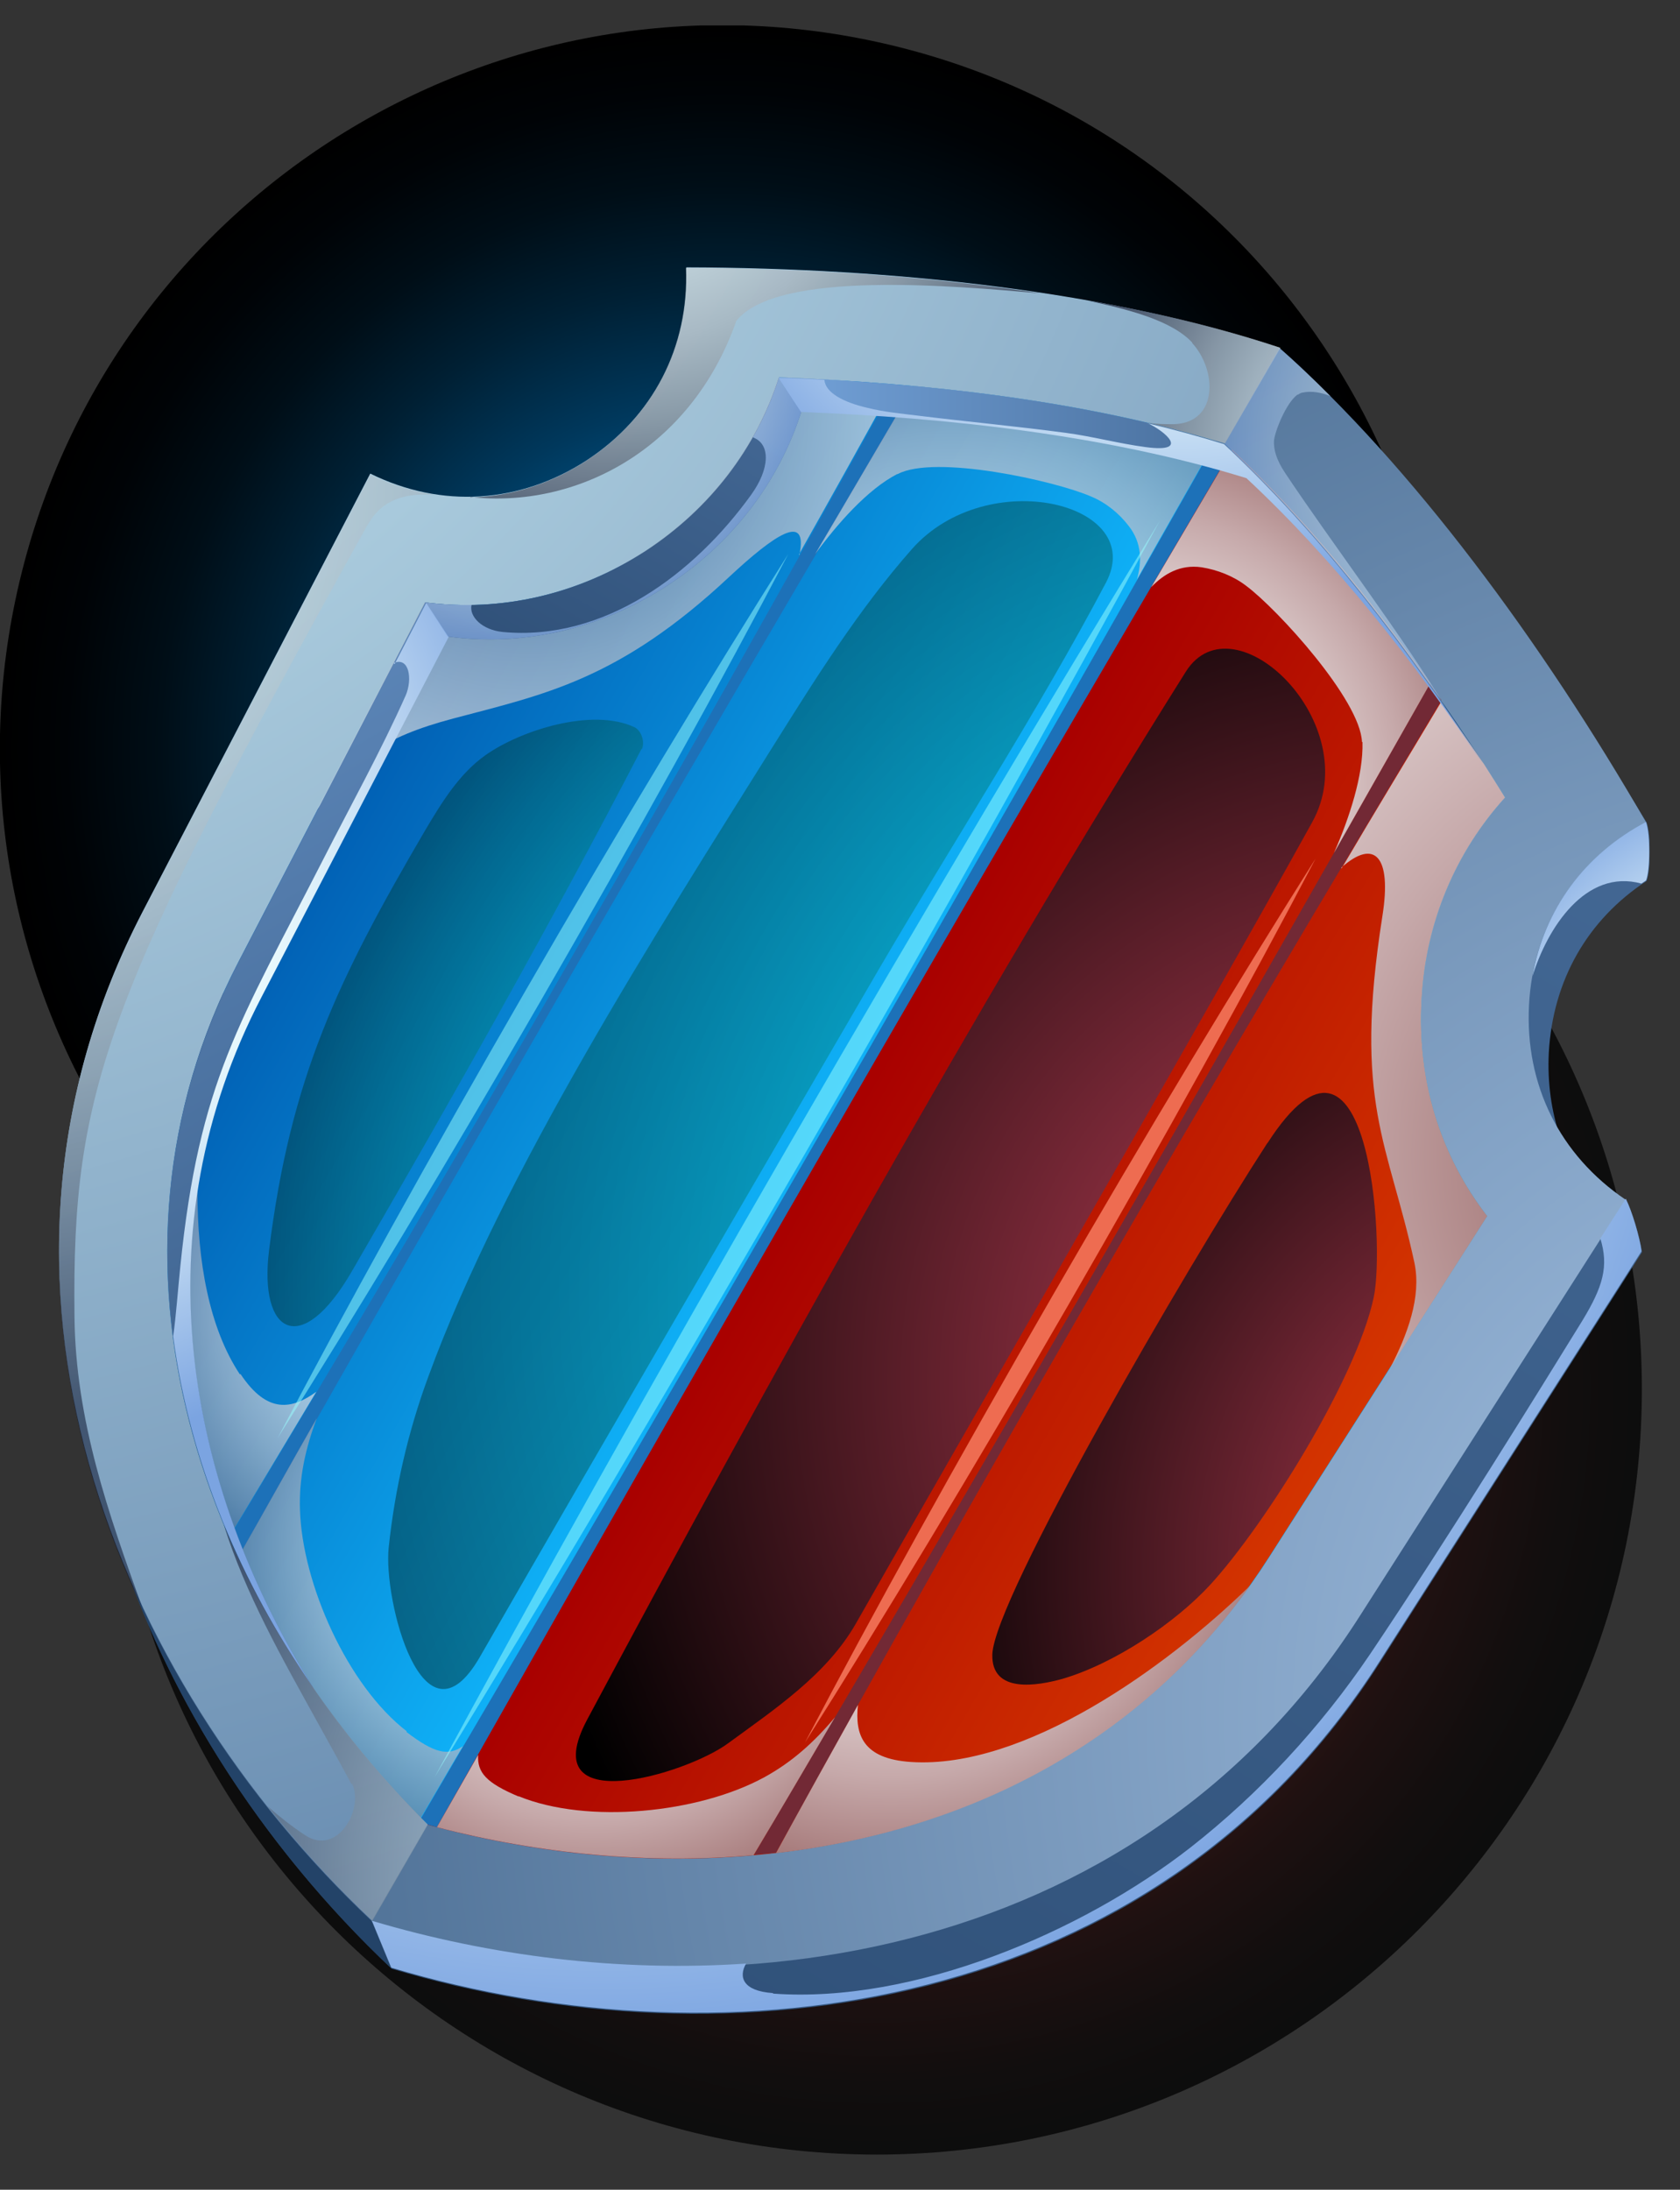 <svg width="33" height="43" viewBox="0 0 33 43" fill="none" xmlns="http://www.w3.org/2000/svg">
<rect x="0" y="0" width="33" height="43" fill="#333333" stroke="none"/>
<g clip-path="url(#clip0_8224_3827)">
<path style="mix-blend-mode:screen" d="M28.015 17.981C29.829 10.351 25.114 2.695 17.484 0.882C9.854 -0.932 2.199 3.783 0.385 11.413C-1.428 19.043 3.287 26.699 10.917 28.512C18.547 30.326 26.202 25.61 28.015 17.981Z" fill="url(#paint0_radial_8224_3827)"/>
<path style="mix-blend-mode:screen" opacity="0.75" d="M17.221 42.31C25.522 42.31 32.251 35.581 32.251 27.28C32.251 18.979 25.522 12.25 17.221 12.25C8.921 12.25 2.191 18.979 2.191 27.28C2.191 35.581 8.921 42.31 17.221 42.31Z" fill="url(#paint1_radial_8224_3827)"/>
<path fill-rule="evenodd" clip-rule="evenodd" d="M7.683 38.65C2.643 33.89 -0.597 26.1 3.183 18.83L7.653 10.23C9.053 10.92 10.593 10.82 11.903 9.97C13.213 9.12 13.923 7.75 13.863 6.18C17.963 6.18 22.213 6.66 25.523 7.76C27.903 9.88 30.383 12.92 32.343 16.15C32.433 16.39 32.423 17.11 32.343 17.3C31.183 18.06 30.503 19.25 30.423 20.67C30.393 21.26 30.473 21.83 30.653 22.35C30.863 22.95 31.423 23.41 31.943 23.56C32.063 23.8 32.213 24.3 32.253 24.59L27.103 32.65C22.703 39.55 14.333 40.65 7.693 38.66L7.683 38.65Z" fill="url(#paint2_linear_8224_3827)"/>
<path fill-rule="evenodd" clip-rule="evenodd" d="M7.303 37.72C2.263 32.97 -0.967 25.17 2.803 17.91L7.273 9.31C8.673 10 10.213 9.9 11.524 9.05C12.834 8.2 13.543 6.83 13.483 5.26C17.584 5.26 21.834 5.74 25.143 6.84C27.744 9.16 30.284 12.6 32.334 16.15C30.953 16.88 30.113 18.18 30.034 19.74C29.953 21.3 30.634 22.68 31.933 23.56L26.713 31.73C22.314 38.63 13.944 39.73 7.303 37.74V37.72Z" fill="url(#paint3_radial_8224_3827)"/>
<path fill-rule="evenodd" clip-rule="evenodd" d="M7.303 37.72L25.143 6.83C21.833 5.73 17.583 5.26 13.483 5.25C13.543 6.81 12.833 8.18 11.523 9.04C10.213 9.89 8.673 9.99 7.273 9.3L2.803 17.9C-0.967 25.16 2.263 32.96 7.313 37.72H7.303Z" fill="url(#paint4_radial_8224_3827)"/>
<path fill-rule="evenodd" clip-rule="evenodd" d="M24.053 8.71C21.294 7.86 18.154 7.52 15.303 7.41C14.864 8.79 13.954 9.99 12.684 10.82C11.354 11.68 9.843 12.02 8.353 11.83L4.683 18.89C1.603 24.81 3.953 31.42 8.403 35.83C14.454 37.48 21.343 36.2 24.933 30.58L29.213 23.88C28.294 22.69 27.834 21.21 27.924 19.63C28.003 18.11 28.593 16.73 29.564 15.66C28.044 13.24 26.174 10.69 24.064 8.73L24.053 8.71Z" fill="url(#paint5_linear_8224_3827)"/>
<path fill-rule="evenodd" clip-rule="evenodd" d="M24.055 8.711L8.395 35.831C14.444 37.481 21.334 36.201 24.924 30.581L29.204 23.881C28.285 22.691 27.825 21.211 27.915 19.631C27.994 18.111 28.584 16.731 29.555 15.661C28.035 13.241 26.165 10.691 24.055 8.731V8.711Z" fill="url(#paint6_linear_8224_3827)"/>
<g style="mix-blend-mode:multiply">
<path fill-rule="evenodd" clip-rule="evenodd" d="M4.684 30.59C9.024 22.89 13.464 15.22 17.964 7.591C17.834 7.581 17.704 7.571 17.574 7.561C13.354 15.181 9.014 22.741 4.504 30.191C4.564 30.331 4.624 30.46 4.684 30.59Z" fill="#1D71B8"/>
</g>
<g style="mix-blend-mode:multiply">
<path fill-rule="evenodd" clip-rule="evenodd" d="M23.883 8.66C18.763 17.72 13.553 26.73 8.273 35.7C8.313 35.74 8.363 35.79 8.403 35.83C8.463 35.85 8.523 35.86 8.583 35.88C13.703 26.82 18.903 17.81 24.193 8.84C24.153 8.8 24.103 8.76 24.063 8.71C24.003 8.69 23.943 8.67 23.883 8.66Z" fill="#1D71B8"/>
</g>
<g style="mix-blend-mode:multiply">
<path fill-rule="evenodd" clip-rule="evenodd" d="M14.805 36.43C19.305 28.82 23.725 21.14 28.085 13.43C28.165 13.54 28.235 13.65 28.315 13.75C23.825 21.22 19.445 28.75 15.245 36.38C15.095 36.4 14.955 36.41 14.805 36.42V36.43Z" fill="#722935"/>
</g>
<path style="mix-blend-mode:multiply" opacity="0.75" fill-rule="evenodd" clip-rule="evenodd" d="M17.632 9.31C18.362 8.92 20.722 9.44 21.432 9.75C21.722 9.87 21.982 10.08 22.172 10.33C22.432 10.66 22.432 11.04 22.332 11.38C22.842 10.47 23.362 9.57 23.872 8.66C22.002 8.1 19.962 7.77 17.952 7.58C17.302 8.68 16.662 9.78 16.012 10.88C16.452 10.28 17.042 9.61 17.622 9.31H17.632Z" fill="url(#paint7_radial_8224_3827)"/>
<path style="mix-blend-mode:multiply" fill-rule="evenodd" clip-rule="evenodd" d="M26.753 14.57C26.723 13.75 25.093 11.96 24.473 11.5C24.223 11.31 23.913 11.19 23.603 11.14C23.183 11.08 22.863 11.27 22.613 11.53C23.143 10.63 23.673 9.73 24.203 8.83C25.623 10.17 26.933 11.78 28.093 13.42C27.463 14.53 26.833 15.64 26.203 16.75C26.503 16.07 26.783 15.22 26.763 14.57H26.753Z" fill="url(#paint8_radial_8224_3827)"/>
<path style="mix-blend-mode:multiply" opacity="0.75" fill-rule="evenodd" clip-rule="evenodd" d="M7.992 34C6.822 33.1 5.932 31.09 5.892 29.64C5.872 29.01 6.002 28.44 6.222 27.85C5.702 28.76 5.192 29.68 4.672 30.59C5.542 32.46 6.782 34.2 8.262 35.7C8.542 35.23 8.812 34.76 9.092 34.29C8.802 34.49 8.532 34.43 7.982 34.01L7.992 34Z" fill="url(#paint9_radial_8224_3827)"/>
<path style="mix-blend-mode:multiply" fill-rule="evenodd" clip-rule="evenodd" d="M10.182 35.271C11.542 35.831 13.732 35.601 15.012 34.901C15.562 34.601 16.002 34.201 16.402 33.721C15.872 34.621 15.342 35.531 14.802 36.431C12.742 36.611 10.622 36.411 8.582 35.881C8.852 35.411 9.122 34.931 9.392 34.461C9.372 34.811 9.552 35.011 10.192 35.281L10.182 35.271Z" fill="url(#paint10_radial_8224_3827)"/>
<path style="mix-blend-mode:multiply" opacity="0.75" fill-rule="evenodd" clip-rule="evenodd" d="M4.713 26.991C3.493 25.151 3.813 21.761 4.393 19.48C2.773 23.041 3.043 26.811 4.503 30.18C5.073 29.23 5.643 28.28 6.213 27.331C5.743 27.671 5.253 27.78 4.723 26.98L4.713 26.991Z" fill="url(#paint11_radial_8224_3827)"/>
<path style="mix-blend-mode:multiply" fill-rule="evenodd" clip-rule="evenodd" d="M17.902 34.601C20.112 34.741 22.882 32.771 24.562 31.131C22.292 34.321 18.892 35.971 15.242 36.391C15.772 35.421 16.312 34.451 16.852 33.481C16.792 34.061 16.942 34.541 17.902 34.601Z" fill="url(#paint12_radial_8224_3827)"/>
<path style="mix-blend-mode:multiply" fill-rule="evenodd" clip-rule="evenodd" d="M26.344 17.041C26.994 16.461 27.344 16.801 27.154 17.991C26.574 21.681 27.274 22.431 27.784 24.801C27.924 25.471 27.644 26.211 27.304 26.871L29.214 23.881C28.294 22.691 27.834 21.211 27.924 19.631C28.004 18.111 28.594 16.731 29.564 15.661C29.434 15.451 29.294 15.231 29.154 15.011C28.884 14.601 28.594 14.191 28.304 13.791C27.654 14.881 26.994 15.961 26.354 17.051L26.344 17.041Z" fill="url(#paint13_radial_8224_3827)"/>
<path style="mix-blend-mode:multiply" opacity="0.75" fill-rule="evenodd" clip-rule="evenodd" d="M15.702 10.9C15.882 10.04 15.202 10.51 14.322 11.33C12.152 13.36 10.672 13.64 8.902 14.11C7.512 14.48 6.992 14.89 6.242 15.88L8.342 11.83C9.832 12.03 11.342 11.69 12.672 10.82C13.942 9.99 14.852 8.79 15.292 7.41C15.542 7.41 15.802 7.43 16.062 7.44C16.552 7.47 17.052 7.52 17.542 7.57C16.932 8.68 16.312 9.79 15.692 10.89L15.702 10.9Z" fill="url(#paint14_radial_8224_3827)"/>
<g style="mix-blend-mode:screen" opacity="0.5">
<path fill-rule="evenodd" clip-rule="evenodd" d="M5.453 28.241C6.763 25.741 8.443 22.711 10.313 19.471C12.183 16.231 13.973 13.271 15.483 10.881C14.173 13.381 12.493 16.411 10.623 19.651C8.753 22.891 6.963 25.851 5.453 28.241Z" fill="#99FFFF"/>
</g>
<g style="mix-blend-mode:screen" opacity="0.5">
<path fill-rule="evenodd" clip-rule="evenodd" d="M8.535 34.901C10.445 31.371 12.845 27.071 15.505 22.471C18.165 17.871 20.685 13.641 22.785 10.221C20.875 13.751 18.475 18.051 15.815 22.651C13.155 27.251 10.635 31.481 8.535 34.901Z" fill="#99FFFF"/>
</g>
<g style="mix-blend-mode:screen" opacity="0.75">
<path fill-rule="evenodd" clip-rule="evenodd" d="M15.812 34.219C17.122 31.719 18.802 28.689 20.672 25.449C22.543 22.209 24.332 19.249 25.843 16.859C24.532 19.359 22.852 22.389 20.983 25.629C19.113 28.869 17.323 31.829 15.812 34.219Z" fill="#FF886C"/>
</g>
<path style="mix-blend-mode:screen" opacity="0.5" fill-rule="evenodd" clip-rule="evenodd" d="M17.915 10.78C16.865 11.97 16.015 13.33 15.175 14.67C12.915 18.28 9.875 23.03 8.415 27.03C8.015 28.11 7.755 29.25 7.635 30.39C7.525 31.4 8.305 34.48 9.425 32.54C11.985 28.09 14.645 23.53 17.265 19.03C18.745 16.5 20.385 13.98 21.725 11.44C22.545 9.88 19.395 9.11 17.915 10.78Z" fill="url(#paint15_radial_8224_3827)"/>
<path style="mix-blend-mode:screen" fill-rule="evenodd" clip-rule="evenodd" d="M25.773 16.15C23.593 20.09 18.553 28.82 16.813 31.88C16.243 32.88 15.223 33.56 14.293 34.24C13.473 34.84 10.483 35.74 11.533 33.77C15.013 27.26 19.083 19.89 23.293 13.19C24.233 11.7 26.853 14.21 25.773 16.15Z" fill="url(#paint16_radial_8224_3827)"/>
<path style="mix-blend-mode:screen" opacity="0.5" fill-rule="evenodd" clip-rule="evenodd" d="M12.604 14.721C12.674 14.581 12.604 14.351 12.464 14.281C11.634 13.891 10.224 14.341 9.534 14.831C9.024 15.191 8.674 15.761 8.354 16.301C6.644 19.221 5.704 21.161 5.284 24.561C5.084 26.191 5.914 26.691 6.914 24.961C8.874 21.581 10.804 18.171 12.604 14.701V14.721Z" fill="url(#paint17_radial_8224_3827)"/>
<path style="mix-blend-mode:screen" fill-rule="evenodd" clip-rule="evenodd" d="M24.892 22.45C23.282 24.93 19.523 31.4 19.492 32.49C19.473 33.27 20.392 33.1 20.863 32.97C21.892 32.67 23.082 31.87 23.773 31.12C24.852 29.94 26.642 27.08 26.983 25.48C27.212 24.44 26.892 19.36 24.902 22.44L24.892 22.45Z" fill="url(#paint18_radial_8224_3827)"/>
<path fill-rule="evenodd" clip-rule="evenodd" d="M5.125 19.56L8.795 12.5L8.355 11.83L4.685 18.89C2.185 23.71 3.265 28.99 6.165 33.16C3.605 29.1 2.755 24.12 5.135 19.56H5.125Z" fill="url(#paint19_linear_8224_3827)"/>
<path fill-rule="evenodd" clip-rule="evenodd" d="M8.792 12.5C10.282 12.7 11.792 12.36 13.122 11.49C14.392 10.66 15.302 9.46 15.742 8.08L15.302 7.41C14.862 8.79 13.952 9.99 12.682 10.82C11.352 11.68 9.842 12.02 8.352 11.83L8.792 12.5Z" fill="url(#paint20_linear_8224_3827)"/>
<path fill-rule="evenodd" clip-rule="evenodd" d="M15.745 8.08C18.605 8.19 21.745 8.53 24.495 9.38C26.225 10.99 27.795 12.99 29.145 15C27.705 12.78 25.985 10.51 24.055 8.71C21.295 7.86 18.155 7.52 15.305 7.41L15.745 8.08Z" fill="url(#paint21_linear_8224_3827)"/>
<path style="mix-blend-mode:screen" opacity="0.75" fill-rule="evenodd" clip-rule="evenodd" d="M9.244 9.76C11.284 9.99 13.564 8.86 14.464 6.3C15.274 5.29 18.784 5.62 20.434 5.76C18.204 5.42 15.814 5.27 13.474 5.26C13.534 6.82 12.824 8.19 11.514 9.05C10.804 9.51 10.024 9.75 9.234 9.77L9.244 9.76Z" fill="url(#paint22_radial_8224_3827)"/>
<path style="mix-blend-mode:screen" opacity="0.5" fill-rule="evenodd" clip-rule="evenodd" d="M7.233 10.29C7.533 9.76 8.053 9.68 8.543 9.72C8.113 9.65 7.683 9.52 7.273 9.32L2.803 17.92C0.383 22.57 0.843 27.44 2.803 31.59C2.133 29.73 1.483 27.9 1.463 25.85C1.413 21.35 2.073 19.58 7.223 10.3L7.233 10.29Z" fill="url(#paint23_radial_8224_3827)"/>
<path style="mix-blend-mode:multiply" fill-rule="evenodd" clip-rule="evenodd" d="M7.732 13.02C8.042 12.89 8.102 13.34 7.972 13.65C7.482 14.75 6.892 15.81 6.342 16.89C4.712 20.08 3.912 21.23 3.542 24.87C3.492 25.35 3.462 25.81 3.402 26.24C3.722 28.69 4.712 31.07 6.172 33.17C3.612 29.11 2.762 24.13 5.142 19.57L8.812 12.51L8.372 11.84L7.752 13.04L7.732 13.02Z" fill="url(#paint24_radial_8224_3827)"/>
<path style="mix-blend-mode:screen" opacity="0.75" fill-rule="evenodd" clip-rule="evenodd" d="M23.412 6.73C23.912 7.27 23.932 8.3 23.062 8.33C22.892 8.33 22.712 8.33 22.542 8.3C23.062 8.42 23.562 8.56 24.062 8.71L25.152 6.83C23.982 6.44 22.702 6.13 21.352 5.9C22.132 6.07 23.002 6.28 23.422 6.73H23.412Z" fill="url(#paint25_radial_8224_3827)"/>
<path style="mix-blend-mode:screen" opacity="0.5" fill-rule="evenodd" clip-rule="evenodd" d="M6.915 35.029C7.155 35.51 6.635 36.459 5.995 36.039C5.735 35.87 5.485 35.669 5.255 35.469C5.895 36.279 6.585 37.029 7.315 37.719L8.405 35.83C6.695 34.13 5.295 32.109 4.395 29.939C4.815 31.29 5.545 32.569 6.225 33.8C6.505 34.309 6.765 34.77 6.905 35.039L6.915 35.029Z" fill="url(#paint26_radial_8224_3827)"/>
<path fill-rule="evenodd" clip-rule="evenodd" d="M7.682 38.651L7.302 37.731C5.372 35.911 3.712 33.651 2.602 31.141C3.692 34.011 5.522 36.611 7.682 38.651Z" fill="#234368"/>
<path style="mix-blend-mode:multiply" opacity="0.75" fill-rule="evenodd" clip-rule="evenodd" d="M14.792 8.59C15.142 8.72 15.122 9.21 14.752 9.72C13.642 11.26 11.872 12.6 9.872 12.41C9.472 12.37 9.212 12.11 9.262 11.88C8.962 11.88 8.652 11.87 8.352 11.83L8.792 12.5C10.282 12.7 11.792 12.36 13.122 11.49C14.392 10.66 15.302 9.46 15.742 8.08L15.302 7.41C15.172 7.82 15.002 8.21 14.792 8.58V8.59Z" fill="url(#paint27_radial_8224_3827)"/>
<path style="mix-blend-mode:multiply" fill-rule="evenodd" clip-rule="evenodd" d="M22.543 8.31C22.873 8.46 23.403 8.9 22.503 8.78C21.973 8.71 21.463 8.57 20.933 8.5C19.963 8.37 18.983 8.28 18.013 8.16C17.683 8.12 17.363 8.09 17.043 8.01C16.563 7.9 16.213 7.71 16.193 7.46C15.893 7.44 15.593 7.43 15.293 7.42L15.733 8.09C18.593 8.2 21.733 8.54 24.483 9.39C26.213 11 27.783 13 29.133 15.01C27.693 12.79 25.973 10.52 24.043 8.72C23.553 8.57 23.043 8.43 22.533 8.31H22.543Z" fill="url(#paint28_radial_8224_3827)"/>
<path style="mix-blend-mode:multiply" opacity="0.5" fill-rule="evenodd" clip-rule="evenodd" d="M25.495 7.75C25.495 7.75 25.555 7.71 25.585 7.71C25.765 7.67 25.965 7.71 26.135 7.78C25.805 7.45 25.475 7.13 25.135 6.84L24.745 7.52L24.055 8.72C24.055 8.72 24.145 8.8 24.185 8.85C25.605 10.19 26.915 11.8 28.075 13.44C28.155 13.55 28.225 13.66 28.305 13.76C28.335 13.8 28.365 13.85 28.395 13.89C27.635 12.61 26.115 10.6 25.245 9.29C25.065 9.02 25.015 8.82 25.025 8.65C25.045 8.46 25.265 7.91 25.485 7.75H25.495Z" fill="url(#paint29_radial_8224_3827)"/>
<path style="mix-blend-mode:multiply" fill-rule="evenodd" clip-rule="evenodd" d="M30.102 19.171C30.392 18.231 31.142 17.051 32.242 17.351C32.272 17.331 32.302 17.311 32.332 17.291C32.412 17.101 32.422 16.391 32.332 16.141C31.122 16.781 30.332 17.861 30.102 19.171Z" fill="url(#paint30_radial_8224_3827)"/>
<path style="mix-blend-mode:multiply" fill-rule="evenodd" clip-rule="evenodd" d="M15.185 39.139C14.585 39.099 14.505 38.819 14.655 38.559C12.155 38.729 9.625 38.409 7.305 37.719L7.685 38.639C14.325 40.629 22.695 39.529 27.095 32.629L32.245 24.569C32.205 24.279 32.055 23.779 31.935 23.539L31.435 24.319C31.605 24.869 31.485 25.269 31.085 25.929C30.265 27.259 28.455 30.189 26.915 32.479C25.935 33.929 24.725 35.229 23.385 36.279C21.245 37.949 17.945 39.349 15.185 39.149V39.139Z" fill="url(#paint31_radial_8224_3827)"/>
</g>
<defs>
<radialGradient id="paint0_radial_8224_3827" cx="0" cy="0" r="1" gradientUnits="userSpaceOnUse" gradientTransform="translate(14.199 14.698) scale(14.2)">
<stop stop-color="#009DFF"/>
<stop offset="0.13" stop-color="#007ECD"/>
<stop offset="0.31" stop-color="#00588F"/>
<stop offset="0.48" stop-color="#00385C"/>
<stop offset="0.64" stop-color="#002034"/>
<stop offset="0.78" stop-color="#000E17"/>
<stop offset="0.91" stop-color="#000306"/>
<stop offset="1"/>
</radialGradient>
<radialGradient id="paint1_radial_8224_3827" cx="0" cy="0" r="1" gradientUnits="userSpaceOnUse" gradientTransform="translate(17.221 27.28) scale(15.03)">
<stop stop-color="#FF3F36"/>
<stop offset="0.13" stop-color="#CD322B"/>
<stop offset="0.31" stop-color="#8F231E"/>
<stop offset="0.48" stop-color="#5C1613"/>
<stop offset="0.64" stop-color="#340C0B"/>
<stop offset="0.78" stop-color="#170505"/>
<stop offset="0.91" stop-color="#060101"/>
<stop offset="1"/>
</radialGradient>
<linearGradient id="paint2_linear_8224_3827" x1="7.683" y1="38.65" x2="25.513" y2="7.76" gradientUnits="userSpaceOnUse">
<stop stop-color="#2F5078"/>
<stop offset="1" stop-color="#456A97"/>
</linearGradient>
<radialGradient id="paint3_radial_8224_3827" cx="0" cy="0" r="1" gradientUnits="userSpaceOnUse" gradientTransform="translate(37.684 33.6) scale(30.75 30.75)">
<stop stop-color="#ADCAEB"/>
<stop offset="1" stop-color="#527499"/>
</radialGradient>
<radialGradient id="paint4_radial_8224_3827" cx="0" cy="0" r="1" gradientUnits="userSpaceOnUse" gradientTransform="translate(-6.207 -5.53) scale(49.14 49.14)">
<stop stop-color="#DCFBFF"/>
<stop offset="1" stop-color="#6084AB"/>
</radialGradient>
<linearGradient id="paint5_linear_8224_3827" x1="5.793" y1="16.25" x2="16.183" y2="22.25" gradientUnits="userSpaceOnUse">
<stop stop-color="#005BB0"/>
<stop offset="1" stop-color="#0FB1F7"/>
</linearGradient>
<linearGradient id="paint6_linear_8224_3827" x1="16.235" y1="22.271" x2="26.665" y2="28.291" gradientUnits="userSpaceOnUse">
<stop stop-color="#A80000"/>
<stop offset="1" stop-color="#D43500"/>
</linearGradient>
<radialGradient id="paint7_radial_8224_3827" cx="0" cy="0" r="1" gradientUnits="userSpaceOnUse" gradientTransform="translate(18.722 14.37) scale(9.74)">
<stop stop-color="white"/>
<stop offset="0.11" stop-color="#F9FAFB"/>
<stop offset="0.26" stop-color="#E9ECF0"/>
<stop offset="0.42" stop-color="#CED5DE"/>
<stop offset="0.6" stop-color="#A9B5C6"/>
<stop offset="0.79" stop-color="#7A8CA6"/>
<stop offset="0.98" stop-color="#405B80"/>
<stop offset="1" stop-color="#3C577D"/>
</radialGradient>
<radialGradient id="paint8_radial_8224_3827" cx="0" cy="0" r="1" gradientUnits="userSpaceOnUse" gradientTransform="translate(22.133 15.43) scale(8.95)">
<stop stop-color="white"/>
<stop offset="0.11" stop-color="#FBF9F9"/>
<stop offset="0.26" stop-color="#F0E9E9"/>
<stop offset="0.42" stop-color="#DECECE"/>
<stop offset="0.6" stop-color="#C6A9AA"/>
<stop offset="0.79" stop-color="#A67A7A"/>
<stop offset="0.98" stop-color="#804041"/>
<stop offset="1" stop-color="#7D3C3D"/>
</radialGradient>
<radialGradient id="paint9_radial_8224_3827" cx="0" cy="0" r="1" gradientUnits="userSpaceOnUse" gradientTransform="translate(10.272 30.43) scale(6.9)">
<stop stop-color="white"/>
<stop offset="0.11" stop-color="#F9FAFB"/>
<stop offset="0.26" stop-color="#E9ECF0"/>
<stop offset="0.42" stop-color="#CED5DE"/>
<stop offset="0.6" stop-color="#A9B5C6"/>
<stop offset="0.79" stop-color="#7A8CA6"/>
<stop offset="0.98" stop-color="#405B80"/>
<stop offset="1" stop-color="#3C577D"/>
</radialGradient>
<radialGradient id="paint10_radial_8224_3827" cx="0" cy="0" r="1" gradientUnits="userSpaceOnUse" gradientTransform="translate(11.692 30.591) scale(8.61 8.61)">
<stop stop-color="white"/>
<stop offset="0.11" stop-color="#FBF9F9"/>
<stop offset="0.26" stop-color="#F0E9E9"/>
<stop offset="0.42" stop-color="#DECECE"/>
<stop offset="0.6" stop-color="#C6A9AA"/>
<stop offset="0.79" stop-color="#A67A7A"/>
<stop offset="0.98" stop-color="#804041"/>
<stop offset="1" stop-color="#7D3C3D"/>
</radialGradient>
<radialGradient id="paint11_radial_8224_3827" cx="0" cy="0" r="1" gradientUnits="userSpaceOnUse" gradientTransform="translate(8.053 25.64) scale(6.51)">
<stop stop-color="white"/>
<stop offset="0.11" stop-color="#F9FAFB"/>
<stop offset="0.26" stop-color="#E9ECF0"/>
<stop offset="0.42" stop-color="#CED5DE"/>
<stop offset="0.6" stop-color="#A9B5C6"/>
<stop offset="0.79" stop-color="#7A8CA6"/>
<stop offset="0.98" stop-color="#405B80"/>
<stop offset="1" stop-color="#3C577D"/>
</radialGradient>
<radialGradient id="paint12_radial_8224_3827" cx="0" cy="0" r="1" gradientUnits="userSpaceOnUse" gradientTransform="translate(17.502 29.071) scale(9.7)">
<stop stop-color="white"/>
<stop offset="0.11" stop-color="#FBF9F9"/>
<stop offset="0.26" stop-color="#F0E9E9"/>
<stop offset="0.42" stop-color="#DECECE"/>
<stop offset="0.6" stop-color="#C6A9AA"/>
<stop offset="0.79" stop-color="#A67A7A"/>
<stop offset="0.98" stop-color="#804041"/>
<stop offset="1" stop-color="#7D3C3D"/>
</radialGradient>
<radialGradient id="paint13_radial_8224_3827" cx="0" cy="0" r="1" gradientUnits="userSpaceOnUse" gradientTransform="translate(34.534 22.691) scale(20.93 20.93)">
<stop stop-color="#7D3C3D"/>
<stop offset="0.02" stop-color="#804041"/>
<stop offset="0.21" stop-color="#A67A7A"/>
<stop offset="0.4" stop-color="#C6A9AA"/>
<stop offset="0.58" stop-color="#DECECE"/>
<stop offset="0.74" stop-color="#F0E9E9"/>
<stop offset="0.89" stop-color="#FBF9F9"/>
<stop offset="1" stop-color="white"/>
</radialGradient>
<radialGradient id="paint14_radial_8224_3827" cx="0" cy="0" r="1" gradientUnits="userSpaceOnUse" gradientTransform="translate(10.402 8.06) scale(12.2)">
<stop stop-color="#3C577D"/>
<stop offset="0.02" stop-color="#405B80"/>
<stop offset="0.21" stop-color="#7A8CA6"/>
<stop offset="0.4" stop-color="#A9B5C6"/>
<stop offset="0.58" stop-color="#CED5DE"/>
<stop offset="0.74" stop-color="#E9ECF0"/>
<stop offset="0.89" stop-color="#F9FAFB"/>
<stop offset="1" stop-color="white"/>
</radialGradient>
<radialGradient id="paint15_radial_8224_3827" cx="0" cy="0" r="1" gradientUnits="userSpaceOnUse" gradientTransform="translate(27.105 25.3) scale(24.39 24.39)">
<stop stop-color="#00FFFF"/>
<stop offset="1"/>
</radialGradient>
<radialGradient id="paint16_radial_8224_3827" cx="0" cy="0" r="1" gradientUnits="userSpaceOnUse" gradientTransform="translate(28.153 27.11) scale(18.1 18.1)">
<stop stop-color="#D44660"/>
<stop offset="1"/>
</radialGradient>
<radialGradient id="paint17_radial_8224_3827" cx="0" cy="0" r="1" gradientUnits="userSpaceOnUse" gradientTransform="translate(20.824 25.121) scale(17.91 17.91)">
<stop stop-color="#00FFFF"/>
<stop offset="0.11" stop-color="#00FAFA"/>
<stop offset="0.23" stop-color="#00ECEC"/>
<stop offset="0.36" stop-color="#00D6D6"/>
<stop offset="0.5" stop-color="#00B6B6"/>
<stop offset="0.64" stop-color="#008E8E"/>
<stop offset="0.78" stop-color="#005C5C"/>
<stop offset="0.92" stop-color="#002222"/>
<stop offset="1"/>
</radialGradient>
<radialGradient id="paint18_radial_8224_3827" cx="0" cy="0" r="1" gradientUnits="userSpaceOnUse" gradientTransform="translate(32.013 30.83) scale(14.74 14.74)">
<stop stop-color="#D44660"/>
<stop offset="1"/>
</radialGradient>
<linearGradient id="paint19_linear_8224_3827" x1="2.905" y1="14.97" x2="11.595" y2="30.02" gradientUnits="userSpaceOnUse">
<stop stop-color="#5C86B8"/>
<stop offset="1" stop-color="#2F5078"/>
</linearGradient>
<linearGradient id="paint20_linear_8224_3827" x1="10.192" y1="13.31" x2="14.022" y2="6.68" gradientUnits="userSpaceOnUse">
<stop stop-color="#2F5078"/>
<stop offset="1" stop-color="#456A97"/>
</linearGradient>
<linearGradient id="paint21_linear_8224_3827" x1="15.305" y1="11.21" x2="29.145" y2="11.21" gradientUnits="userSpaceOnUse">
<stop stop-color="#73A2D9"/>
<stop offset="1" stop-color="#2F5078"/>
</linearGradient>
<radialGradient id="paint22_radial_8224_3827" cx="0" cy="0" r="1" gradientUnits="userSpaceOnUse" gradientTransform="translate(12.124 1.32) scale(10.6)">
<stop stop-color="#F0FFFF"/>
<stop offset="0.11" stop-color="#EBFAFA"/>
<stop offset="0.24" stop-color="#DEECEE"/>
<stop offset="0.37" stop-color="#C8D6DA"/>
<stop offset="0.51" stop-color="#AAB6BE"/>
<stop offset="0.65" stop-color="#838E99"/>
<stop offset="0.79" stop-color="#535C6D"/>
<stop offset="0.93" stop-color="#1C2239"/>
<stop offset="1" stop-color="#00051F"/>
</radialGradient>
<radialGradient id="paint23_radial_8224_3827" cx="0" cy="0" r="1" gradientUnits="userSpaceOnUse" gradientTransform="translate(-1.357 9.61) scale(18.25)">
<stop stop-color="#F0FFFF"/>
<stop offset="0.11" stop-color="#EBFAFA"/>
<stop offset="0.24" stop-color="#DEECEE"/>
<stop offset="0.37" stop-color="#C8D6DA"/>
<stop offset="0.51" stop-color="#AAB6BE"/>
<stop offset="0.65" stop-color="#838E99"/>
<stop offset="0.79" stop-color="#535C6D"/>
<stop offset="0.93" stop-color="#1C2239"/>
<stop offset="1" stop-color="#00051F"/>
</radialGradient>
<radialGradient id="paint24_radial_8224_3827" cx="0" cy="0" r="1" gradientUnits="userSpaceOnUse" gradientTransform="translate(-0.938 16.8) scale(12.03 12.03)">
<stop offset="0.51" stop-color="#F0FFFF"/>
<stop offset="0.77" stop-color="#B4D0EF"/>
<stop offset="1" stop-color="#7BA4E1"/>
</radialGradient>
<radialGradient id="paint25_radial_8224_3827" cx="0" cy="0" r="1" gradientUnits="userSpaceOnUse" gradientTransform="translate(28.522 9.27) scale(8.13 8.13)">
<stop stop-color="#F0FFFF"/>
<stop offset="0.11" stop-color="#EBFAFA"/>
<stop offset="0.24" stop-color="#DEECEE"/>
<stop offset="0.37" stop-color="#C8D6DA"/>
<stop offset="0.51" stop-color="#AAB6BE"/>
<stop offset="0.65" stop-color="#838E99"/>
<stop offset="0.79" stop-color="#535C6D"/>
<stop offset="0.93" stop-color="#1C2239"/>
<stop offset="1" stop-color="#00051F"/>
</radialGradient>
<radialGradient id="paint26_radial_8224_3827" cx="0" cy="0" r="1" gradientUnits="userSpaceOnUse" gradientTransform="translate(14.675 36.88) scale(11.91 11.91)">
<stop stop-color="#F0FFFF"/>
<stop offset="0.11" stop-color="#EBFAFA"/>
<stop offset="0.24" stop-color="#DEECEE"/>
<stop offset="0.37" stop-color="#C8D6DA"/>
<stop offset="0.51" stop-color="#AAB6BE"/>
<stop offset="0.65" stop-color="#838E99"/>
<stop offset="0.79" stop-color="#535C6D"/>
<stop offset="0.93" stop-color="#1C2239"/>
<stop offset="1" stop-color="#00051F"/>
</radialGradient>
<radialGradient id="paint27_radial_8224_3827" cx="0" cy="0" r="1" gradientUnits="userSpaceOnUse" gradientTransform="translate(9.892 6.5) scale(6.27)">
<stop offset="0.51" stop-color="#F0FFFF"/>
<stop offset="0.77" stop-color="#B4D0EF"/>
<stop offset="1" stop-color="#7BA4E1"/>
</radialGradient>
<radialGradient id="paint28_radial_8224_3827" cx="0" cy="0" r="1" gradientUnits="userSpaceOnUse" gradientTransform="translate(23.103 0.47) scale(11.43 11.43)">
<stop offset="0.51" stop-color="#F0FFFF"/>
<stop offset="0.77" stop-color="#B4D0EF"/>
<stop offset="1" stop-color="#7BA4E1"/>
</radialGradient>
<radialGradient id="paint29_radial_8224_3827" cx="0" cy="0" r="1" gradientUnits="userSpaceOnUse" gradientTransform="translate(30.475 8.83) scale(6.61)">
<stop offset="0.51" stop-color="#F0FFFF"/>
<stop offset="0.77" stop-color="#B4D0EF"/>
<stop offset="1" stop-color="#7BA4E1"/>
</radialGradient>
<radialGradient id="paint30_radial_8224_3827" cx="0" cy="0" r="1" gradientUnits="userSpaceOnUse" gradientTransform="translate(35.482 22.381) scale(7.73 7.73)">
<stop offset="0.51" stop-color="#F0FFFF"/>
<stop offset="0.77" stop-color="#B4D0EF"/>
<stop offset="1" stop-color="#7BA4E1"/>
</radialGradient>
<radialGradient id="paint31_radial_8224_3827" cx="0" cy="0" r="1" gradientUnits="userSpaceOnUse" gradientTransform="translate(11.925 18.229) scale(21.95 21.95)">
<stop offset="0.51" stop-color="#F0FFFF"/>
<stop offset="0.77" stop-color="#B4D0EF"/>
<stop offset="1" stop-color="#7BA4E1"/>
</radialGradient>
<clipPath id="clip0_8224_3827">
<rect width="32.4" height="41.81" fill="white" transform="translate(0 0.5)"/>
</clipPath>
</defs>
</svg>
